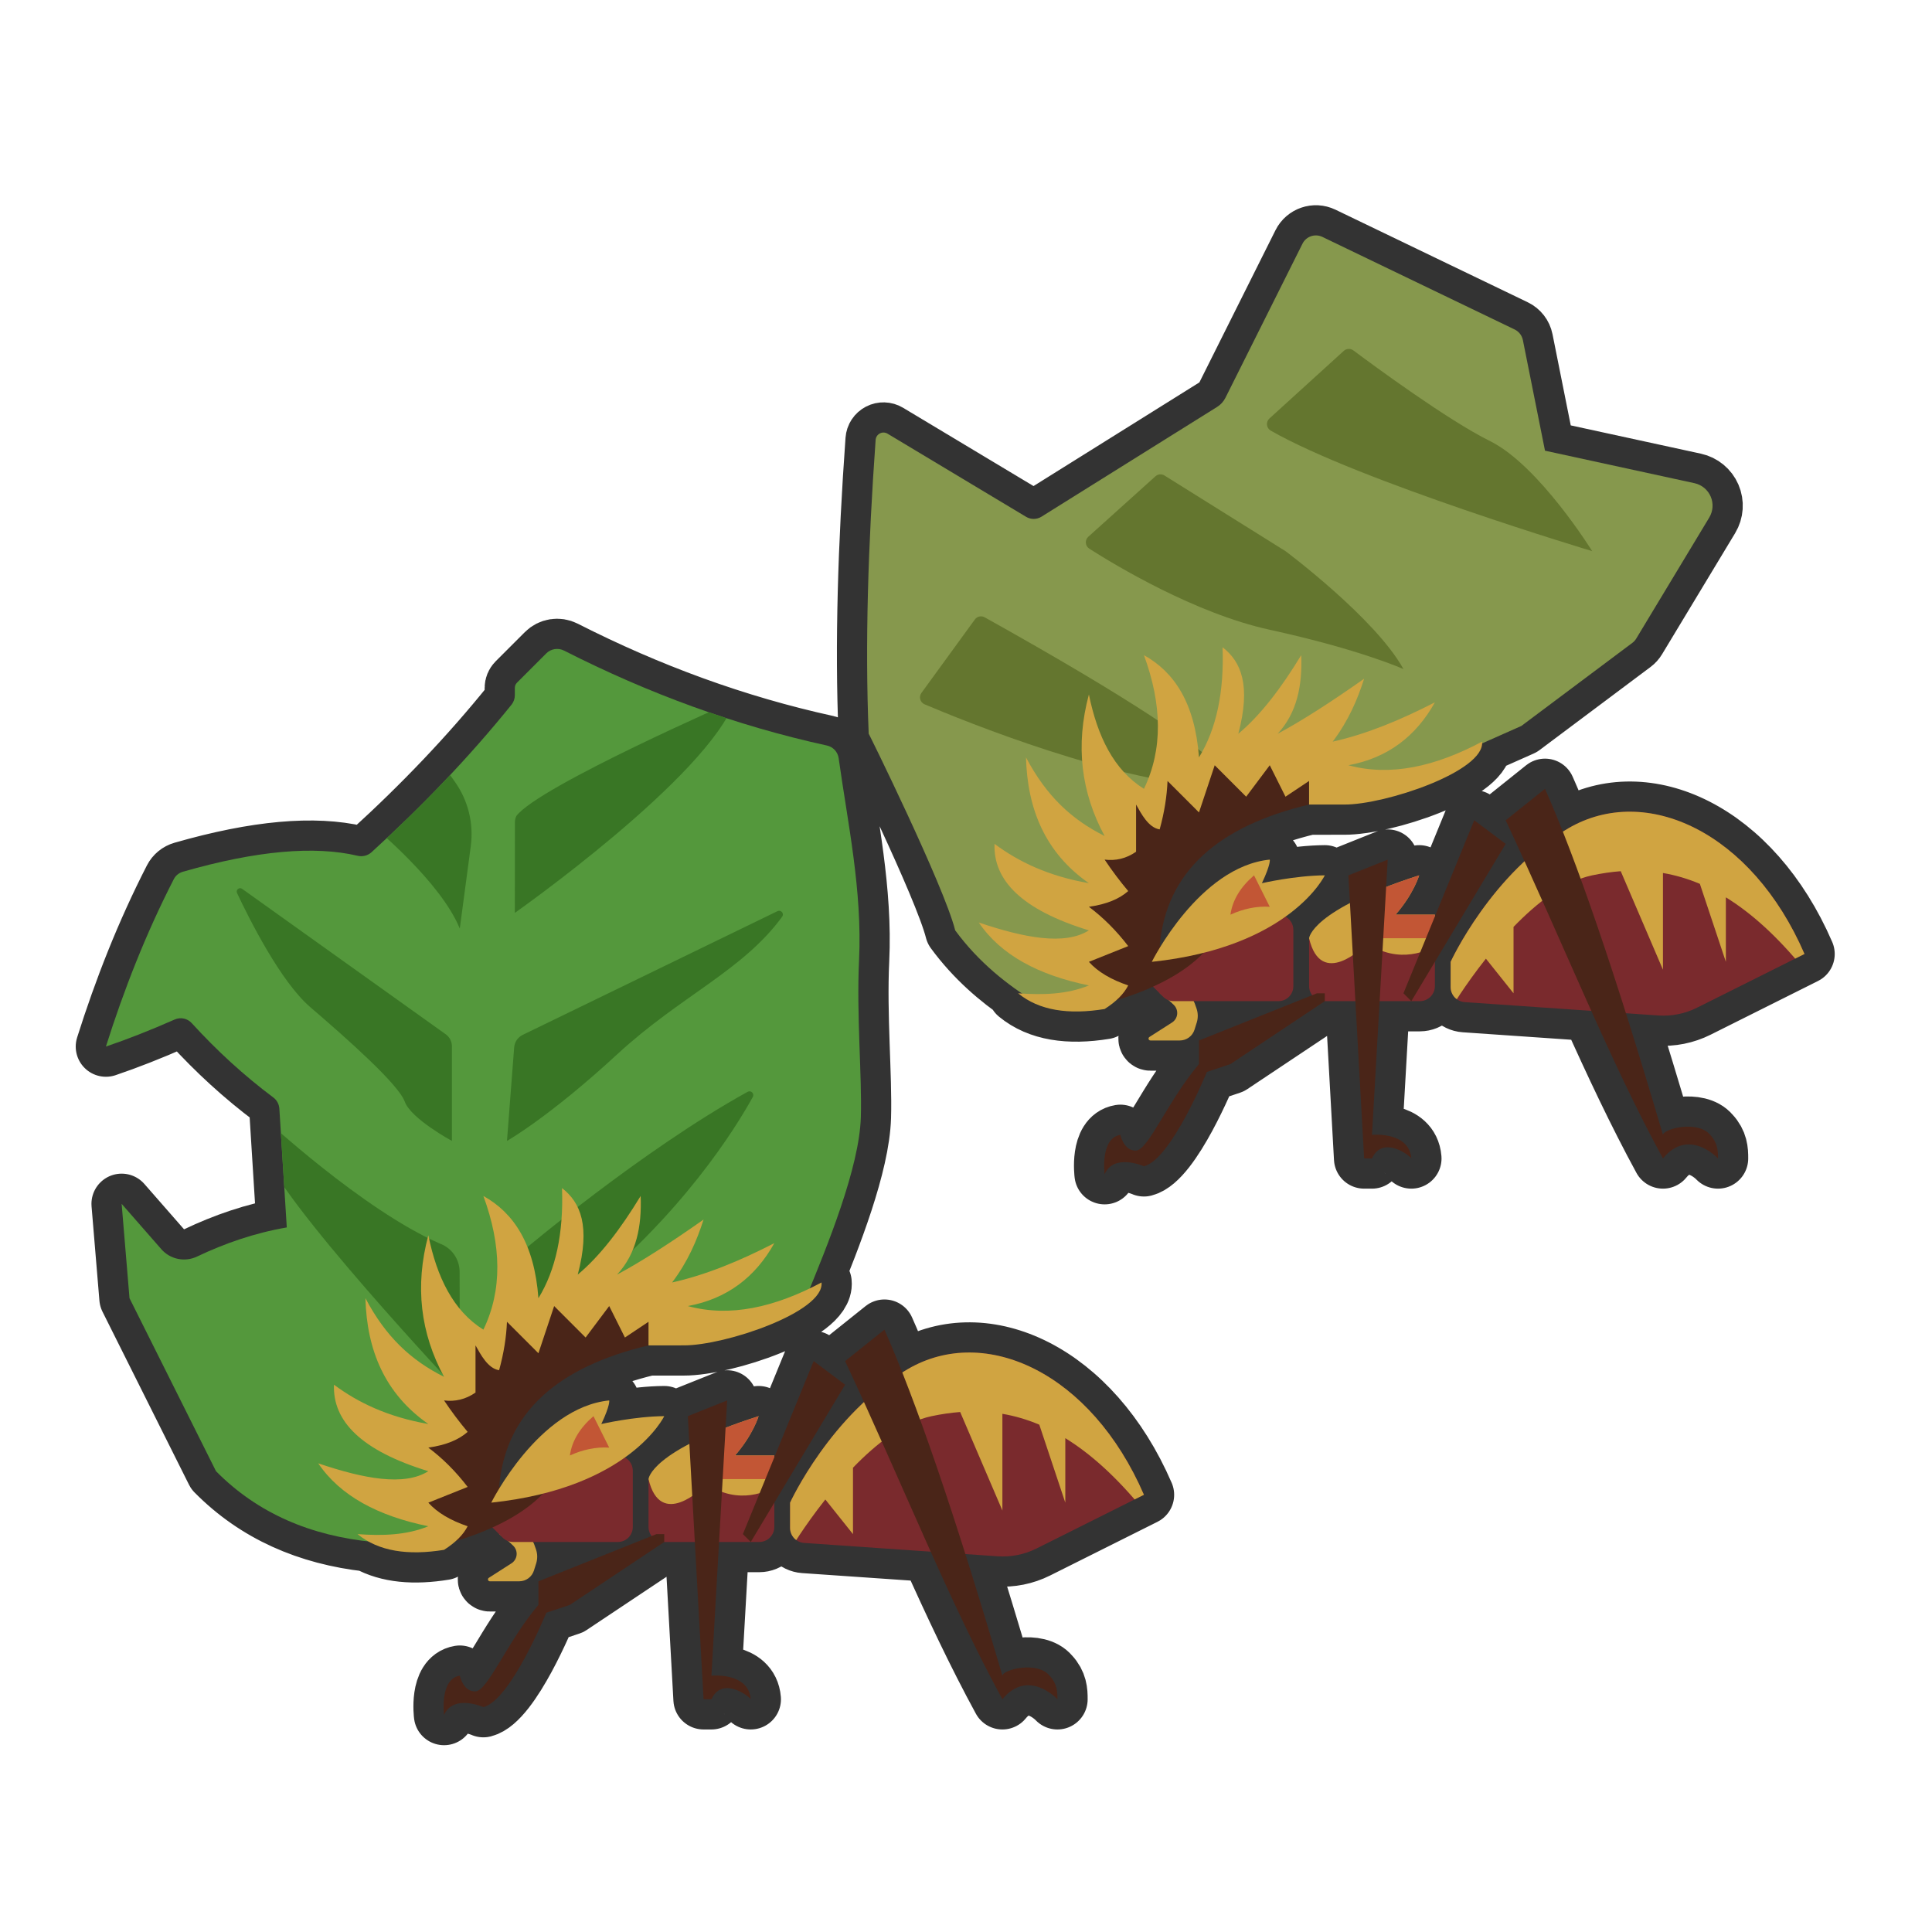 <?xml version="1.0" encoding="UTF-8" standalone="no"?>
<!DOCTYPE svg PUBLIC "-//W3C//DTD SVG 1.1//EN" "http://www.w3.org/Graphics/SVG/1.1/DTD/svg11.dtd">
<svg width="100%" height="100%" viewBox="0 0 256 256" version="1.1" xmlns="http://www.w3.org/2000/svg" xmlns:xlink="http://www.w3.org/1999/xlink" xml:space="preserve" xmlns:serif="http://www.serif.com/" style="fill-rule:evenodd;clip-rule:evenodd;stroke-linecap:round;stroke-linejoin:round;stroke-miterlimit:1.5;">
    <g transform="matrix(1.042,0,0,1.042,-12.016,-12.416)">
        <g transform="matrix(0.96,0,0,0.96,11.536,11.92)">
            <path d="M102.568,193.025L107.776,180.293L111.943,183.418L102.568,199.044L102.568,202.252C102.568,202.782 102.357,203.291 101.982,203.666C101.607,204.041 101.098,204.252 100.568,204.252L95.247,204.252L94.235,221.96C94.235,221.96 99.151,221.475 99.443,225.085C99.194,224.645 95.642,221.996 94.235,225.085L93.193,225.085L92.036,204.252L87.985,204.252C87.985,204.252 75.484,212.585 75.484,212.585L72.359,213.627C72.359,213.627 67.656,225.219 64.026,226.127C64.026,226.127 60.064,224.349 58.818,227.169C58.818,227.169 58.196,222.408 60.901,221.96C60.901,221.96 61.356,224.121 62.984,224.044C64.613,223.967 67.184,217.467 71.318,212.585L71.318,209.46L86.31,203.463C86.046,203.117 85.901,202.692 85.901,202.252L85.901,195.919L85.901,195.916C85.908,195.835 86.125,193.961 91.313,191.254L91.11,187.585L96.318,185.502L96.111,189.121C97.399,188.623 98.851,188.11 100.485,187.585C100.485,187.585 99.767,190.034 97.36,192.794L102.568,192.794L102.568,193.025ZM114.443,185.717C113.628,183.927 112.797,182.119 111.943,180.293L117.151,176.127C117.905,177.826 118.693,179.713 119.515,181.793C119.765,181.637 120.019,181.484 120.276,181.335C130.517,175.386 144.531,181.829 151.527,198.002C151.527,198.002 141.928,202.801 137.299,205.116C135.702,205.914 133.921,206.271 132.139,206.148L127.875,205.854C129.424,210.752 131.057,216.115 132.777,221.96C132.93,221.111 137.424,220.016 139.027,221.96C140.007,223.002 140.076,224.044 140.068,225.085C140.068,225.085 136.205,220.909 132.777,225.085C129.458,218.998 126.395,212.464 123.282,205.537L106.514,204.38C105.465,204.308 104.651,203.436 104.651,202.385C104.651,200.891 104.651,199.044 104.651,199.044C104.651,199.044 108.001,191.727 114.443,185.717ZM48.79,204.184C40.801,203.29 33.995,200.326 28.609,194.877L17.151,171.96L16.109,159.46C16.109,159.46 19.209,163.002 21.366,165.468C22.548,166.818 24.484,167.216 26.103,166.441C29.753,164.706 33.654,163.336 37.984,162.585C37.984,162.585 37.221,150.372 37.001,146.855C36.964,146.263 36.668,145.718 36.193,145.365C32.304,142.456 28.712,139.165 25.394,135.523C24.824,134.893 23.915,134.7 23.138,135.044C19.839,136.499 16.814,137.681 14.026,138.626C16.407,131.094 19.312,123.683 23.015,116.456C23.261,115.976 23.695,115.62 24.213,115.472C34.033,112.653 41.666,112.019 47.337,113.347C48.001,113.518 48.707,113.342 49.215,112.881C56.008,106.699 62.218,100.201 67.753,93.34C68.038,92.987 68.193,92.547 68.193,92.094C68.193,91.769 68.193,91.393 68.193,91.115C68.193,90.855 68.296,90.606 68.479,90.423C69.204,89.699 71.136,87.766 72.353,86.55C72.976,85.926 73.93,85.776 74.715,86.177C85.859,91.846 97.443,96.104 109.53,98.75C110.352,98.928 110.975,99.601 111.089,100.434C112.288,109.026 114.231,117.941 113.789,127.188C113.439,134.495 114.192,142.522 114.026,148.002C113.837,154.269 110.096,163.775 107.269,170.663C107.784,170.414 108.3,170.152 108.818,169.877C109.228,173.807 95.973,178.231 90.58,178.208L85.901,178.21L85.831,178.227C73.861,181.086 66.943,187.115 66.109,196.96L66.267,196.938C68.51,193.31 73.745,186.203 80.693,185.502C80.693,185.502 80.869,186.041 79.651,188.627C79.651,188.627 84.016,187.614 87.985,187.585C87.985,187.585 86.709,190.256 82.782,193.057C82.828,193.082 82.873,193.109 82.918,193.138C83.48,193.508 83.818,194.135 83.818,194.808C83.818,197.134 83.818,200.267 83.818,202.274C83.818,202.798 83.609,203.301 83.238,203.672C82.867,204.044 82.364,204.252 81.839,204.252L70.619,204.252C70.67,204.346 70.715,204.445 70.752,204.549C70.83,204.769 70.91,204.993 70.984,205.201C71.201,205.81 71.213,206.473 71.02,207.09C70.928,207.383 70.825,207.712 70.725,208.029C70.458,208.881 69.669,209.46 68.776,209.46C67.559,209.46 65.884,209.46 64.883,209.46C64.772,209.46 64.674,209.387 64.643,209.28C64.612,209.174 64.655,209.059 64.749,209C65.521,208.508 66.765,207.714 67.744,207.082C68.124,206.84 68.375,206.439 68.425,205.991C68.476,205.543 68.322,205.097 68.006,204.775C67.802,204.571 67.581,204.362 67.334,204.149C67.052,204.053 66.793,203.894 66.579,203.68L65.231,202.332C63.137,203.283 61.278,203.859 60.398,204.108C59.948,204.514 59.422,204.909 58.818,205.294C54.82,205.943 51.427,205.651 48.79,204.184ZM190.069,121.386L195.277,108.654L199.444,111.779L190.069,127.404L190.069,130.612C190.069,131.143 189.858,131.652 189.483,132.027C189.108,132.402 188.599,132.612 188.069,132.612L182.747,132.612L181.735,150.321C181.735,150.321 186.651,149.835 186.944,153.446C186.694,153.006 183.143,150.356 181.735,153.446L180.694,153.446L179.536,132.612L175.485,132.612C175.485,132.612 162.985,140.946 162.985,140.946L159.86,141.988C159.86,141.988 155.157,153.58 151.527,154.488C151.527,154.488 147.565,152.709 146.318,155.529C146.318,155.529 145.696,150.768 148.402,150.321C148.402,150.321 148.856,152.482 150.485,152.404C152.114,152.327 154.685,145.827 158.818,140.946L158.818,137.821L173.811,131.824C173.547,131.478 173.402,131.053 173.402,130.612L173.402,124.279L173.402,124.276C173.409,124.196 173.626,122.321 178.814,119.614L178.61,115.946L183.819,113.862L183.612,117.481C184.9,116.984 186.351,116.471 187.985,115.946C187.985,115.946 187.268,118.395 184.86,121.154L190.069,121.154L190.069,121.386ZM201.943,114.077C201.129,112.287 200.298,110.48 199.444,108.654L204.652,104.487C205.406,106.187 206.193,108.073 207.016,110.154C207.266,109.998 207.52,109.845 207.777,109.696C218.018,103.746 232.031,110.189 239.027,126.362C239.027,126.362 229.429,131.162 224.8,133.476C223.203,134.275 221.421,134.631 219.64,134.508L215.376,134.214C216.925,139.112 218.558,144.475 220.277,150.321C220.43,149.471 224.924,148.377 226.527,150.321C227.508,151.363 227.576,152.404 227.569,153.446C227.569,153.446 223.705,149.269 220.277,153.446C216.958,147.358 213.895,140.824 210.783,133.897L194.014,132.741C192.966,132.669 192.152,131.797 192.152,130.746C192.152,129.251 192.152,127.404 192.152,127.404C192.152,127.404 195.502,120.088 201.943,114.077ZM115.068,97.193C114.566,85.291 114.991,72.156 115.986,58.26C116.012,57.899 116.224,57.577 116.545,57.41C116.866,57.243 117.251,57.255 117.562,57.441C121.532,59.824 132.501,66.405 135.915,68.453C136.546,68.832 137.336,68.825 137.96,68.435C142.105,65.844 157.673,56.114 161.221,53.897C161.693,53.601 162.075,53.181 162.325,52.683C163.935,49.462 170.203,36.927 172.528,32.277C173.013,31.307 174.186,30.906 175.163,31.376C180.547,33.968 196.658,41.726 200.633,43.64C201.196,43.911 201.599,44.43 201.722,45.043C202.405,48.459 204.652,59.695 204.652,59.695C204.652,59.695 217.59,62.508 224.451,63.999C225.411,64.208 226.212,64.867 226.601,65.77C226.99,66.672 226.92,67.707 226.412,68.548C223.293,73.718 217.839,82.759 216.735,84.588C216.604,84.805 216.433,84.995 216.23,85.146C214.094,86.746 201.527,96.154 201.527,96.154L196.327,98.465C196.22,102.336 183.369,106.591 178.081,106.568L173.402,106.571L173.332,106.587C161.361,109.447 154.444,115.475 153.61,125.321L153.768,125.298C156.01,121.67 161.246,114.564 168.194,113.862C168.194,113.862 168.37,114.401 167.152,116.987C167.152,116.987 171.517,115.975 175.485,115.946C175.485,115.946 174.21,118.617 170.283,121.417C170.329,121.443 170.374,121.47 170.418,121.499C170.98,121.868 171.319,122.496 171.319,123.168C171.319,125.494 171.319,128.627 171.319,130.634C171.319,131.159 171.11,131.662 170.739,132.033C170.368,132.404 169.865,132.612 169.34,132.612L158.119,132.612C158.171,132.707 158.216,132.806 158.253,132.909C158.331,133.13 158.411,133.354 158.485,133.562C158.701,134.171 158.714,134.834 158.52,135.451C158.429,135.743 158.325,136.072 158.226,136.39C157.959,137.241 157.17,137.821 156.277,137.821C155.059,137.821 153.385,137.821 152.384,137.821C152.273,137.821 152.175,137.748 152.144,137.641C152.113,137.534 152.156,137.42 152.25,137.36C153.021,136.868 154.266,136.075 155.245,135.443C155.625,135.201 155.875,134.8 155.926,134.352C155.977,133.904 155.823,133.457 155.507,133.136C155.303,132.931 155.082,132.723 154.835,132.509C154.553,132.414 154.294,132.254 154.079,132.04L152.731,130.692C150.638,131.644 148.779,132.22 147.899,132.468C147.448,132.874 146.923,133.27 146.318,133.654C141.555,134.428 137.651,133.865 134.86,131.571C135.036,131.584 135.211,131.596 135.386,131.607C132.392,129.584 129.196,126.878 126.527,123.237C125.049,117.373 115.153,97.276 115.068,97.193ZM115.068,97.193C115.067,97.192 115.067,97.193 115.068,97.196L115.068,97.193Z" style="fill:rgb(51,51,51);stroke:rgb(51,51,51);stroke-width:8px;"/>
        </g>
        <g>
            <path d="M113.788,208.123C112.781,208.054 112,207.217 112,206.208C112,204.773 112,203 112,203C112,203 117.169,191.711 127,186C136.831,180.289 150.284,186.474 157,202C157,202 147.785,206.607 143.342,208.829C141.809,209.596 140.098,209.938 138.388,209.82C132.582,209.419 118.728,208.464 113.788,208.123Z" style="fill:rgb(122,42,45);"/>
            <clipPath id="_clip1">
                <path d="M113.788,208.123C112.781,208.054 112,207.217 112,206.208C112,204.773 112,203 112,203C112,203 117.169,191.711 127,186C136.831,180.289 150.284,186.474 157,202C157,202 147.785,206.607 143.342,208.829C141.809,209.596 140.098,209.938 138.388,209.82C132.582,209.419 118.728,208.464 113.788,208.123Z"/>
            </clipPath>
            <g clip-path="url(#_clip1)">
                <path d="M116.485,202.596L120,207L120,198.556C122.973,195.482 126.481,192.74 130,192C131.219,191.744 132.428,191.564 133.631,191.473L139,204L139,191.703C140.563,191.969 142.125,192.42 143.694,193.083L147,203L147,194.797C150.255,196.8 153.564,199.786 157,204L160,200L160,179L110,179L110,209L112,209C112,209 113.751,206.051 116.485,202.596Z" style="fill:rgb(208,164,65);"/>
            </g>
            <g>
                <path d="M75,207C75.777,207.531 76.349,208.029 76.821,208.502C77.124,208.811 77.272,209.24 77.223,209.67C77.175,210.1 76.934,210.485 76.569,210.717C75.629,211.324 74.435,212.085 73.694,212.558C73.604,212.615 73.563,212.725 73.592,212.827C73.622,212.93 73.716,213 73.823,213C74.784,213 76.391,213 77.56,213C78.417,213 79.175,212.444 79.431,211.626C79.527,211.321 79.626,211.006 79.714,210.725C79.9,210.133 79.888,209.496 79.68,208.912C79.609,208.712 79.532,208.496 79.457,208.285C79.183,207.515 78.454,207 77.636,207C76.477,207 75,207 75,207Z" style="fill:rgb(208,164,65);"/>
                <path d="M110,200L94,200L94,206.08C94,206.589 94.202,207.078 94.562,207.438C94.922,207.798 95.411,208 95.92,208C98.998,208 105.002,208 108.08,208C108.589,208 109.078,207.798 109.438,207.438C109.798,207.078 110,206.589 110,206.08C110,203.713 110,200 110,200Z" style="fill:rgb(122,42,45);"/>
                <path d="M94,200C94,200 94.203,196.432 108,192C108,192 107.311,194.351 105,197L110,197L110,201C110,201 106.246,203.47 102,201L101,201C101,201 95.523,206.499 94,200Z" style="fill:rgb(208,164,65);"/>
                <clipPath id="_clip2">
                    <path d="M94,200C94,200 94.203,196.432 108,192C108,192 107.311,194.351 105,197L110,197L110,201C110,201 106.246,203.47 102,201L101,201C101,201 95.523,206.499 94,200Z"/>
                </clipPath>
                <g clip-path="url(#_clip2)">
                    <rect x="102" y="191" width="9" height="9" style="fill:rgb(194,86,53);"/>
                </g>
            </g>
            <path d="M59,208C51.059,207.229 44.311,204.373 39,199L28,177L27,165C27,165 29.976,168.401 32.047,170.768C33.181,172.064 35.04,172.446 36.594,171.702C40.098,170.036 43.843,168.721 48,168C48,168 47.267,156.275 47.056,152.899C47.02,152.332 46.737,151.808 46.28,151.469C42.547,148.676 39.099,145.517 35.914,142.021C35.367,141.416 34.494,141.231 33.748,141.561C30.581,142.957 27.677,144.092 25,145C27.286,137.769 30.075,130.654 33.63,123.717C33.866,123.256 34.283,122.914 34.78,122.772C44.206,120.066 51.534,119.457 56.978,120.732C57.616,120.896 58.294,120.728 58.781,120.284C65.302,114.35 71.264,108.112 76.578,101.525C76.851,101.186 77,100.764 77,100.329C77,100.017 77,99.656 77,99.389C77,99.14 77.099,98.901 77.275,98.725C77.97,98.03 79.825,96.175 80.993,95.007C81.592,94.408 82.508,94.264 83.262,94.649C93.959,100.091 105.08,104.179 116.684,106.719C117.473,106.89 118.071,107.536 118.18,108.336C119.331,116.584 121.197,125.142 120.772,134.019C120.436,141.034 121.159,148.74 121,154C120.806,160.404 116.75,170.333 114,177L103,181L92,177L82,177L75,180L71,183L67,190L67,194L65,196L67,199L65,202L67,206L59,208Z" style="fill:rgb(84,152,60);"/>
            <clipPath id="_clip3">
                <path d="M59,208C51.059,207.229 44.311,204.373 39,199L28,177L27,165C27,165 29.976,168.401 32.047,170.768C33.181,172.064 35.04,172.446 36.594,171.702C40.098,170.036 43.843,168.721 48,168C48,168 47.267,156.275 47.056,152.899C47.02,152.332 46.737,151.808 46.28,151.469C42.547,148.676 39.099,145.517 35.914,142.021C35.367,141.416 34.494,141.231 33.748,141.561C30.581,142.957 27.677,144.092 25,145C27.286,137.769 30.075,130.654 33.63,123.717C33.866,123.256 34.283,122.914 34.78,122.772C44.206,120.066 51.534,119.457 56.978,120.732C57.616,120.896 58.294,120.728 58.781,120.284C65.302,114.35 71.264,108.112 76.578,101.525C76.851,101.186 77,100.764 77,100.329C77,100.017 77,99.656 77,99.389C77,99.14 77.099,98.901 77.275,98.725C77.97,98.03 79.825,96.175 80.993,95.007C81.592,94.408 82.508,94.264 83.262,94.649C93.959,100.091 105.08,104.179 116.684,106.719C117.473,106.89 118.071,107.536 118.18,108.336C119.331,116.584 121.197,125.142 120.772,134.019C120.436,141.034 121.159,148.74 121,154C120.806,160.404 116.75,170.333 114,177L103,181L92,177L82,177L75,180L71,183L67,190L67,194L65,196L67,199L65,202L67,206L59,208Z"/>
            </clipPath>
            <g clip-path="url(#_clip3)">
                <path d="M77.197,115.676C77.075,115.931 77.011,116.211 77.011,116.494C77,118.754 77,128 77,128C77,128 101.48,110.783 105,101C105,101 80.051,111.893 77.197,115.676Z" style="fill:rgb(57,118,37);"/>
                <path d="M59,117C59,117 67.593,124.053 70,130C70,130 70.81,123.928 71.399,119.51C71.785,116.613 71.054,113.676 69.355,111.297C68.155,109.617 67,108 67,108L59,117Z" style="fill:rgb(57,118,37);"/>
                <path d="M78.001,143.514C77.381,143.815 76.967,144.423 76.915,145.11C76.673,148.255 76,157 76,157C76,157 81.365,153.969 90,146C98.077,138.546 105.975,135.362 111,128.482C111.125,128.305 111.114,128.065 110.973,127.9C110.833,127.735 110.598,127.685 110.403,127.78C104.343,130.719 82.9,141.135 78.001,143.514Z" style="fill:rgb(57,118,37);"/>
                <path d="M69,157L69,144.969C69,144.361 68.706,143.79 68.211,143.437C64.327,140.662 47.223,128.445 42.319,124.942C42.158,124.827 41.94,124.835 41.789,124.961C41.637,125.088 41.59,125.3 41.674,125.479C43.232,128.789 47.225,136.763 51,140C55.823,144.135 62.212,149.818 63,152C63.788,154.182 69,157 69,157Z" style="fill:rgb(57,118,37);"/>
                <path d="M45,154C45,154 57.673,165.795 67.464,170.055C68.973,170.604 69.978,172.038 69.978,173.645C70,178.647 70,189 70,189C70,189 46.34,163.888 45,158L45,154Z" style="fill:rgb(57,118,37);"/>
                <path d="M78,171C78,171 93.213,158.142 106.608,150.752C106.794,150.651 107.024,150.682 107.175,150.83C107.327,150.977 107.366,151.206 107.271,151.395C105.14,155.261 98.233,166.524 85,177L81,177L79,179L78,171Z" style="fill:rgb(57,118,37);"/>
            </g>
            <g>
                <path d="M74,206C74,206 74.858,206.858 75.45,207.45C75.802,207.802 76.28,208 76.777,208C79.187,208 86.582,208 90.101,208C90.604,208 91.088,207.8 91.444,207.444C91.8,207.088 92,206.604 92,206.101C92,204.174 92,201.167 92,198.934C92,198.288 91.675,197.686 91.136,197.331C90.596,196.976 89.914,196.917 89.321,197.173C86.247,198.617 80.745,201.445 74,206Z" style="fill:rgb(122,42,45);"/>
                <path d="M69,208C69,208 78.577,205.677 82,200L75,201C75.802,191.529 82.468,185.738 94,183L94,178L76,178L74,182L70,182L70,188L67,189L68,193.019L65,195L67,200L65,203L69,208Z" style="fill:rgb(74,37,24);"/>
                <path d="M74,203C74,203 80.005,190.908 89,190C89,190 89.169,190.517 88,193C88,193 92.19,192.028 96,192C96,192 91.63,201.149 74,203Z" style="fill:rgb(208,164,65);"/>
                <clipPath id="_clip4">
                    <path d="M74,203C74,203 80.005,190.908 89,190C89,190 89.169,190.517 88,193C88,193 92.19,192.028 96,192C96,192 91.63,201.149 74,203Z"/>
                </clipPath>
                <g clip-path="url(#_clip4)">
                    <path d="M87,192L89,196C87.305,195.892 85.61,196.266 84,197C84.266,195.117 85.303,193.462 87,192Z" style="fill:rgb(194,86,53);"/>
                </g>
                <path d="M68,209C63.427,209.743 59.679,209.203 57,207C60.175,207.235 63.246,207.134 66,206C59.618,204.695 54.805,202.145 52,198C57.811,199.962 62.926,200.933 66,199C57.437,196.378 53.831,192.621 54,188C57.063,190.276 60.833,192.092 66,193C60.457,189.133 58.178,183.602 58,177C60.61,181.941 63.812,184.901 68,187C65.007,181.465 64.259,175.481 66,169C67.093,174.336 69.172,178.61 73,181C75.427,175.981 75.307,170.282 73,164C76.879,166.16 79.488,170.106 80,177C82.216,173.391 83.203,168.713 83,163C85.372,164.827 86.627,167.858 85,174C87.838,171.638 90.478,168.151 93,164C93.151,167.84 92.48,171.318 90,174C93.106,172.339 96.842,169.923 101,167C100.146,169.667 99.012,172.333 97,175C101.333,174.037 105.667,172.225 110,170C107.605,174.295 104.025,177.072 99,178C104.332,179.455 110.037,178.174 116,175C116.393,178.773 103.668,183.02 98.492,182.998L94,183L94,180L91,182L89,178L86,182L82,178L80,184L76,180C75.919,181.926 75.607,183.968 75,186.157C73.568,185.942 72.643,184.136 72,183L72,189C70.734,189.876 69.397,190.176 68,190C68.933,191.4 69.935,192.731 71,194C69.894,194.978 68.289,195.679 66,196C67.795,197.346 69.468,198.996 71,201L66,203C67.132,204.267 68.816,205.259 71,206C70.453,207.065 69.467,208.067 68,209Z" style="fill:rgb(208,164,65);"/>
            </g>
            <g>
                <path d="M80,213L95,207L96,207L96,208L84,216L81,217C81,217 76.485,228.128 73,229C73,229 69.197,227.293 68,230C68,230 67.403,225.429 70,225C70,225 70.436,227.074 72,227C73.564,226.926 76.032,220.686 80,216L80,213Z" style="fill:rgb(74,37,24);"/>
                <path d="M99,192L104,190L102,225C102,225 106.719,224.534 107,228C106.761,227.578 103.351,225.034 102,228L101,228L99,192Z" style="fill:rgb(74,37,24);"/>
                <path d="M115,185L119,188L107,208L106,207L115,185Z" style="fill:rgb(74,37,24);"/>
                <path d="M119,185L124,181C127.974,189.958 132.922,204.338 139,225C139.147,224.184 143.461,223.134 145,225C145.941,226 146.007,227 146,228C146,228 142.291,223.99 139,228C132.167,215.467 126.464,200.964 119,185Z" style="fill:rgb(74,37,24);"/>
            </g>
        </g>
        <g transform="matrix(1,0,0,1,84,-68.773)">
            <path d="M113.788,208.123C112.781,208.054 112,207.217 112,206.208C112,204.773 112,203 112,203C112,203 117.169,191.711 127,186C136.831,180.289 150.284,186.474 157,202C157,202 147.785,206.607 143.342,208.829C141.809,209.596 140.098,209.938 138.388,209.82C132.582,209.419 118.728,208.464 113.788,208.123Z" style="fill:rgb(122,42,45);"/>
            <clipPath id="_clip5">
                <path d="M113.788,208.123C112.781,208.054 112,207.217 112,206.208C112,204.773 112,203 112,203C112,203 117.169,191.711 127,186C136.831,180.289 150.284,186.474 157,202C157,202 147.785,206.607 143.342,208.829C141.809,209.596 140.098,209.938 138.388,209.82C132.582,209.419 118.728,208.464 113.788,208.123Z"/>
            </clipPath>
            <g clip-path="url(#_clip5)">
                <path d="M116.485,202.596L120,207L120,198.556C122.973,195.482 126.481,192.74 130,192C131.219,191.744 132.428,191.564 133.631,191.473L139,204L139,191.703C140.563,191.969 142.125,192.42 143.694,193.083L147,203L147,194.797C150.255,196.8 153.564,199.786 157,204L160,200L160,179L110,179L110,209L112,209C112,209 113.751,206.051 116.485,202.596Z" style="fill:rgb(208,164,65);"/>
            </g>
            <g>
                <path d="M75,207C75.777,207.531 76.349,208.029 76.821,208.502C77.124,208.811 77.272,209.24 77.223,209.67C77.175,210.1 76.934,210.485 76.569,210.717C75.629,211.324 74.435,212.085 73.694,212.558C73.604,212.615 73.563,212.725 73.592,212.827C73.622,212.93 73.716,213 73.823,213C74.784,213 76.391,213 77.56,213C78.417,213 79.175,212.444 79.431,211.626C79.527,211.321 79.626,211.006 79.714,210.725C79.9,210.133 79.888,209.496 79.68,208.912C79.609,208.712 79.532,208.496 79.457,208.285C79.183,207.515 78.454,207 77.636,207C76.477,207 75,207 75,207Z" style="fill:rgb(208,164,65);"/>
                <path d="M110,200L94,200L94,206.08C94,206.589 94.202,207.078 94.562,207.438C94.922,207.798 95.411,208 95.92,208C98.998,208 105.002,208 108.08,208C108.589,208 109.078,207.798 109.438,207.438C109.798,207.078 110,206.589 110,206.08C110,203.713 110,200 110,200Z" style="fill:rgb(122,42,45);"/>
                <path d="M94,200C94,200 94.203,196.432 108,192C108,192 107.311,194.351 105,197L110,197L110,201C110,201 106.246,203.47 102,201L101,201C101,201 95.523,206.499 94,200Z" style="fill:rgb(208,164,65);"/>
                <clipPath id="_clip6">
                    <path d="M94,200C94,200 94.203,196.432 108,192C108,192 107.311,194.351 105,197L110,197L110,201C110,201 106.246,203.47 102,201L101,201C101,201 95.523,206.499 94,200Z"/>
                </clipPath>
                <g clip-path="url(#_clip6)">
                    <rect x="102" y="191" width="9" height="9" style="fill:rgb(194,86,53);"/>
                </g>
            </g>
            <path d="M59,208C55.727,205.979 52.013,203.109 49,199C47.569,193.32 37.91,173.73 38,174C37.518,162.575 37.926,149.964 38.881,136.622C38.907,136.275 39.11,135.967 39.418,135.806C39.726,135.646 40.096,135.658 40.394,135.836C44.205,138.123 54.736,144.441 58.013,146.408C58.619,146.771 59.377,146.764 59.976,146.39C63.955,143.903 78.9,134.562 82.306,132.434C82.76,132.15 83.127,131.747 83.366,131.268C84.912,128.177 90.929,116.142 93.161,111.678C93.626,110.747 94.753,110.363 95.691,110.814C100.859,113.302 116.326,120.749 120.142,122.587C120.682,122.847 121.069,123.346 121.187,123.934C121.843,127.213 124,138 124,138C124,138 136.421,140.7 143.007,142.132C143.929,142.332 144.697,142.965 145.071,143.832C145.444,144.698 145.376,145.691 144.889,146.499C141.895,151.462 136.659,160.141 135.6,161.897C135.474,162.105 135.309,162.287 135.115,162.433C133.064,163.969 121,173 121,173L103,181L92,177L82,177L75,180L71,183L67,190L67,194L65,196L67,199L65,202L67,206L59,208Z" style="fill:rgb(134,152,77);"/>
            <clipPath id="_clip7">
                <path d="M59,208C55.727,205.979 52.013,203.109 49,199C47.569,193.32 37.91,173.73 38,174C37.518,162.575 37.926,149.964 38.881,136.622C38.907,136.275 39.11,135.967 39.418,135.806C39.726,135.646 40.096,135.658 40.394,135.836C44.205,138.123 54.736,144.441 58.013,146.408C58.619,146.771 59.377,146.764 59.976,146.39C63.955,143.903 78.9,134.562 82.306,132.434C82.76,132.15 83.127,131.747 83.366,131.268C84.912,128.177 90.929,116.142 93.161,111.678C93.626,110.747 94.753,110.363 95.691,110.814C100.859,113.302 116.326,120.749 120.142,122.587C120.682,122.847 121.069,123.346 121.187,123.934C121.843,127.213 124,138 124,138C124,138 136.421,140.7 143.007,142.132C143.929,142.332 144.697,142.965 145.071,143.832C145.444,144.698 145.376,145.691 144.889,146.499C141.895,151.462 136.659,160.141 135.6,161.897C135.474,162.105 135.309,162.287 135.115,162.433C133.064,163.969 121,173 121,173L103,181L92,177L82,177L75,180L71,183L67,190L67,194L65,196L67,199L65,202L67,206L59,208Z"/>
            </clipPath>
            <g clip-path="url(#_clip7)">
                <g>
                    <g transform="matrix(1,0,0,1,-84,68.773)">
                        <path d="M136.744,90.414C136.32,90.178 135.785,90.295 135.5,90.688C134.126,92.576 130.295,97.844 128.705,100.03C128.534,100.266 128.478,100.567 128.555,100.848C128.632,101.13 128.832,101.361 129.1,101.477C133.972,103.546 153.927,111.696 167,112C167,112 175.435,111.998 136.744,90.414Z" style="fill:rgb(100,118,47);"/>
                    </g>
                    <g transform="matrix(1,0,0,1,-84,68.773)">
                        <path d="M150.042,81.681C149.794,81.518 149.635,81.249 149.613,80.953C149.59,80.656 149.706,80.366 149.927,80.168C151.975,78.322 156.839,73.945 158.462,72.484C158.781,72.197 159.25,72.156 159.613,72.383C162.546,74.217 175,82 175,82C175,82 186.462,90.555 190,97C190,97 184.507,94.51 173,92C163.474,89.922 153.273,83.746 150.042,81.681Z" style="fill:rgb(100,118,47);"/>
                    </g>
                    <g transform="matrix(1,0,0,1,-84,68.773)">
                        <path d="M173.098,66.66C172.841,66.502 172.673,66.233 172.645,65.932C172.617,65.632 172.731,65.336 172.955,65.133C175.17,63.118 180.614,58.169 182.413,56.534C182.753,56.225 183.266,56.201 183.634,56.477C186.16,58.363 195.63,65.344 201,68C207.236,71.084 214,82 214,82C214,82 184.316,73.101 173.098,66.66Z" style="fill:rgb(100,118,47);"/>
                    </g>
                </g>
            </g>
            <g>
                <path d="M74,206C74,206 74.858,206.858 75.45,207.45C75.802,207.802 76.28,208 76.777,208C79.187,208 86.582,208 90.101,208C90.604,208 91.088,207.8 91.444,207.444C91.8,207.088 92,206.604 92,206.101C92,204.174 92,201.167 92,198.934C92,198.288 91.675,197.686 91.136,197.331C90.596,196.976 89.914,196.917 89.321,197.173C86.247,198.617 80.745,201.445 74,206Z" style="fill:rgb(122,42,45);"/>
                <path d="M69,208C69,208 78.577,205.677 82,200L75,201C75.802,191.529 82.468,185.738 94,183L94,178L76,178L74,182L70,182L70,188L67,189L68,193.019L65,195L67,200L65,203L69,208Z" style="fill:rgb(74,37,24);"/>
                <path d="M74,203C74,203 80.005,190.908 89,190C89,190 89.169,190.517 88,193C88,193 92.19,192.028 96,192C96,192 91.63,201.149 74,203Z" style="fill:rgb(208,164,65);"/>
                <clipPath id="_clip8">
                    <path d="M74,203C74,203 80.005,190.908 89,190C89,190 89.169,190.517 88,193C88,193 92.19,192.028 96,192C96,192 91.63,201.149 74,203Z"/>
                </clipPath>
                <g clip-path="url(#_clip8)">
                    <path d="M87,192L89,196C87.305,195.892 85.61,196.266 84,197C84.266,195.117 85.303,193.462 87,192Z" style="fill:rgb(194,86,53);"/>
                </g>
                <path d="M68,209C63.427,209.743 59.679,209.203 57,207C60.175,207.235 63.246,207.134 66,206C59.618,204.695 54.805,202.145 52,198C57.811,199.962 62.926,200.933 66,199C57.437,196.378 53.831,192.621 54,188C57.063,190.276 60.833,192.092 66,193C60.457,189.133 58.178,183.602 58,177C60.61,181.941 63.812,184.901 68,187C65.007,181.465 64.259,175.481 66,169C67.093,174.336 69.172,178.61 73,181C75.427,175.981 75.307,170.282 73,164C76.879,166.16 79.488,170.106 80,177C82.216,173.391 83.203,168.713 83,163C85.372,164.827 86.627,167.858 85,174C87.838,171.638 90.478,168.151 93,164C93.151,167.84 92.48,171.318 90,174C93.106,172.339 96.842,169.923 101,167C100.146,169.667 99.012,172.333 97,175C101.333,174.037 105.667,172.225 110,170C107.605,174.295 104.025,177.072 99,178C104.332,179.455 110.037,178.174 116,175C116.393,178.773 103.668,183.02 98.492,182.998L94,183L94,180L91,182L89,178L86,182L82,178L80,184L76,180C75.919,181.926 75.607,183.968 75,186.157C73.568,185.942 72.643,184.136 72,183L72,189C70.734,189.876 69.397,190.176 68,190C68.933,191.4 69.935,192.731 71,194C69.894,194.978 68.289,195.679 66,196C67.795,197.346 69.468,198.996 71,201L66,203C67.132,204.267 68.816,205.259 71,206C70.453,207.065 69.467,208.067 68,209Z" style="fill:rgb(208,164,65);"/>
            </g>
            <g>
                <path d="M80,213L95,207L96,207L96,208L84,216L81,217C81,217 76.485,228.128 73,229C73,229 69.197,227.293 68,230C68,230 67.403,225.429 70,225C70,225 70.436,227.074 72,227C73.564,226.926 76.032,220.686 80,216L80,213Z" style="fill:rgb(74,37,24);"/>
                <path d="M99,192L104,190L102,225C102,225 106.719,224.534 107,228C106.761,227.578 103.351,225.034 102,228L101,228L99,192Z" style="fill:rgb(74,37,24);"/>
                <path d="M115,185L119,188L107,208L106,207L115,185Z" style="fill:rgb(74,37,24);"/>
                <path d="M119,185L124,181C127.974,189.958 132.922,204.338 139,225C139.147,224.184 143.461,223.134 145,225C145.941,226 146.007,227 146,228C146,228 142.291,223.99 139,228C132.167,215.467 126.464,200.964 119,185Z" style="fill:rgb(74,37,24);"/>
            </g>
        </g>
    </g>
</svg>
